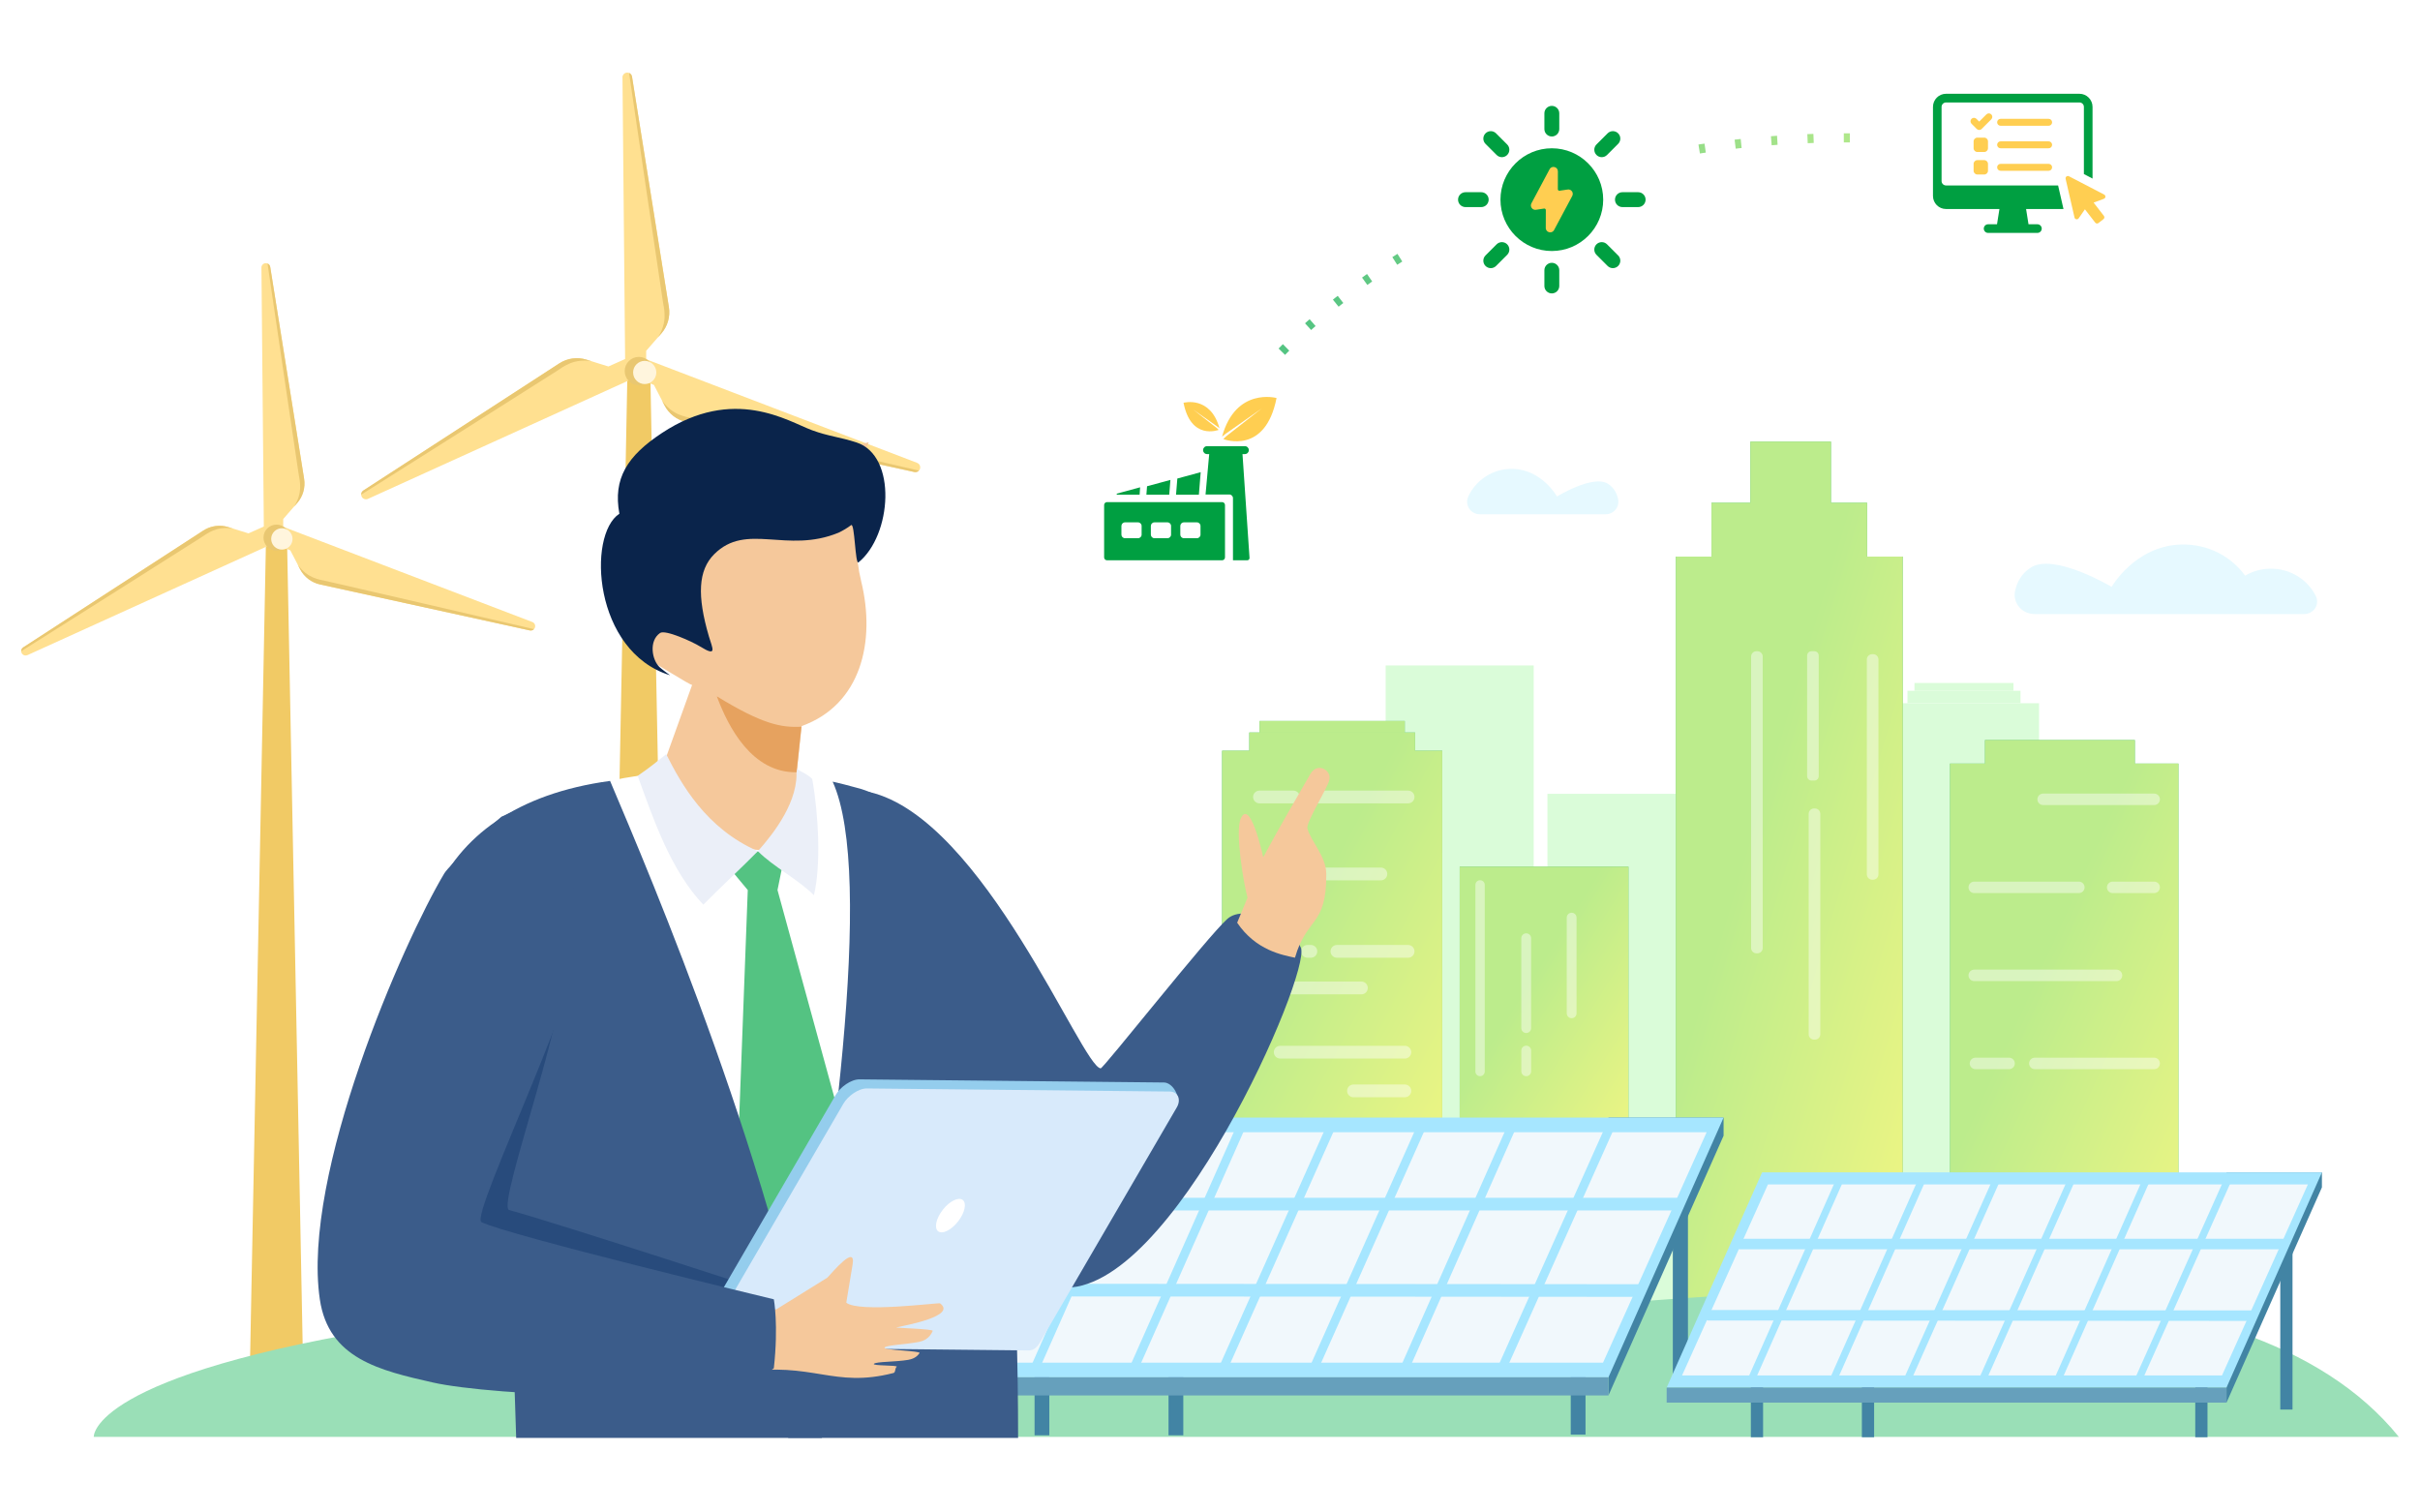 <svg width="800" height="500" viewBox="0 0 800 500" fill="none" xmlns="http://www.w3.org/2000/svg">
<path d="M458.075 219.987H507.012V404.791H458.075V219.987Z" fill="#DAFCD9"/>
<path d="M624.436 232.469H674.062V397.992H624.436V232.469Z" fill="#DAFCD9"/>
<path d="M630.569 228.358H667.938V232.468H630.569V228.358Z" fill="#DAFCD9"/>
<path d="M632.885 225.772H665.611V228.358H632.885V225.772Z" fill="#DAFCD9"/>
<path d="M511.546 262.422H565.133V440.923H511.546V262.422Z" fill="#DAFCD9"/>
<path fill-rule="evenodd" clip-rule="evenodd" d="M705.738 244.645H656.194V252.423H644.624V435.233H720.141V252.423H705.738V244.645Z" fill="#54C382"/>
<path fill-rule="evenodd" clip-rule="evenodd" d="M705.738 244.645H656.194V252.423H644.624V435.233H720.141V252.423H705.738V244.645Z" fill="url(#paint0_linear_4014_66811)"/>
<path opacity="0.44" d="M712.124 266.138H675.418C674.37 266.138 673.521 265.29 673.521 264.242C673.521 263.194 674.37 262.346 675.418 262.346H712.124C713.173 262.346 714.021 263.194 714.021 264.242C714.021 265.29 713.173 266.138 712.124 266.138Z" fill="white"/>
<path opacity="0.44" d="M712.124 295.239H698.41C697.362 295.239 696.513 294.391 696.513 293.343C696.513 292.294 697.362 291.446 698.41 291.446H712.124C713.173 291.446 714.021 292.294 714.021 293.343C714.021 294.391 713.173 295.239 712.124 295.239Z" fill="white"/>
<path opacity="0.44" d="M687.228 295.239H652.64C651.591 295.239 650.742 294.391 650.742 293.343C650.742 292.294 651.591 291.446 652.64 291.446H687.228C688.277 291.446 689.125 292.294 689.125 293.343C689.125 294.391 688.277 295.239 687.228 295.239Z" fill="white"/>
<path opacity="0.44" d="M699.673 324.337H652.64C651.592 324.337 650.743 323.488 650.743 322.44C650.743 321.392 651.592 320.544 652.64 320.544H699.673C700.722 320.544 701.57 321.392 701.57 322.44C701.57 323.488 700.722 324.337 699.673 324.337Z" fill="white"/>
<path opacity="0.44" d="M712.124 353.446H672.673C671.624 353.446 670.776 352.598 670.776 351.55C670.776 350.501 671.624 349.653 672.673 349.653H712.124C713.173 349.653 714.021 350.501 714.021 351.55C714.021 352.598 713.173 353.446 712.124 353.446Z" fill="white"/>
<path opacity="0.44" d="M664.16 353.446H653.046C651.998 353.446 651.149 352.598 651.149 351.55C651.149 350.501 651.998 349.653 653.046 349.653H664.16C665.208 349.653 666.057 350.501 666.057 351.55C666.057 352.598 665.208 353.446 664.16 353.446Z" fill="white"/>
<path fill-rule="evenodd" clip-rule="evenodd" d="M605.279 146H578.643V166.207H565.784V184H554V433H629V184H617.22V166.207H605.279V146Z" fill="#54C382"/>
<path fill-rule="evenodd" clip-rule="evenodd" d="M605.279 146H578.643V166.207H565.784V184H554V433H629V184H617.22V166.207H605.279V146Z" fill="url(#paint1_linear_4014_66811)"/>
<path opacity="0.44" d="M620.975 218.012V289.051C620.975 290.022 620.187 290.81 619.216 290.81H618.898C617.927 290.81 617.139 290.022 617.139 289.051V218.012C617.139 217.041 617.927 216.254 618.898 216.254H619.216C620.187 216.254 620.975 217.041 620.975 218.012Z" fill="white"/>
<path opacity="0.44" d="M601.232 216.723V256.594C601.232 257.39 600.587 258.035 599.791 258.035H598.839C598.042 258.035 597.397 257.39 597.397 256.594V216.723C597.397 215.927 598.042 215.282 598.839 215.282H599.791C600.587 215.282 601.232 215.927 601.232 216.723Z" fill="white"/>
<path opacity="0.44" d="M601.75 269.027V341.921C601.75 342.892 600.962 343.68 599.991 343.68H599.674C598.702 343.68 597.915 342.892 597.915 341.921V269.027C597.915 268.056 598.702 267.269 599.674 267.269H599.991C600.962 267.269 601.75 268.056 601.75 269.027Z" fill="white"/>
<path opacity="0.44" d="M582.717 217.041V313.394C582.717 314.365 581.929 315.152 580.958 315.152H580.64C579.669 315.152 578.881 314.365 578.881 313.394V217.041C578.881 216.07 579.669 215.283 580.64 215.283H580.958C581.929 215.283 582.717 216.07 582.717 217.041Z" fill="white"/>
<path fill-rule="evenodd" clip-rule="evenodd" d="M464.387 238.348H416.388V242.14H464.387V238.348ZM412.981 242.148H467.789V248.169H476.777V395.791H404V248.169H412.981V242.148Z" fill="#54C382"/>
<path fill-rule="evenodd" clip-rule="evenodd" d="M464.387 238.348H416.388V242.14H464.387V238.348ZM412.981 242.148H467.789V248.169H476.777V395.791H404V248.169H412.981V242.148Z" fill="url(#paint2_linear_4014_66811)"/>
<path opacity="0.44" d="M465.493 261.357H435.471C434.305 261.357 433.36 262.302 433.36 263.467C433.36 264.633 434.305 265.578 435.471 265.578H465.493C466.658 265.578 467.604 264.633 467.604 263.467C467.604 262.302 466.658 261.357 465.493 261.357Z" fill="white"/>
<path opacity="0.44" d="M465.493 312.387H441.962C440.796 312.387 439.851 313.331 439.851 314.497C439.851 315.662 440.796 316.607 441.962 316.607H465.493C466.658 316.607 467.604 315.662 467.604 314.497C467.604 313.331 466.658 312.387 465.493 312.387Z" fill="white"/>
<path opacity="0.44" d="M427.557 261.357H416.361C415.195 261.357 414.25 262.302 414.25 263.467C414.25 264.633 415.195 265.578 416.361 265.578H427.557C428.723 265.578 429.668 264.633 429.668 263.467C429.668 262.302 428.723 261.357 427.557 261.357Z" fill="white"/>
<path opacity="0.44" d="M456.491 286.804H416.363C415.197 286.804 414.252 287.748 414.252 288.914C414.252 290.079 415.197 291.024 416.363 291.024H456.491C457.656 291.024 458.602 290.079 458.602 288.914C458.602 287.748 457.656 286.804 456.491 286.804Z" fill="white"/>
<path opacity="0.44" d="M433.346 312.387H432.215C431.049 312.387 430.104 313.331 430.104 314.497C430.104 315.662 431.049 316.607 432.215 316.607H433.346C434.512 316.607 435.457 315.662 435.457 314.497C435.457 313.331 434.512 312.387 433.346 312.387Z" fill="white"/>
<path opacity="0.44" d="M425.42 312.387H416.363C415.197 312.387 414.252 313.331 414.252 314.497C414.252 315.662 415.197 316.607 416.363 316.607H425.42C426.586 316.607 427.531 315.662 427.531 314.497C427.531 313.331 426.586 312.387 425.42 312.387Z" fill="white"/>
<path opacity="0.44" d="M464.414 358.514H447.431C446.265 358.514 445.32 359.458 445.32 360.624C445.32 361.789 446.265 362.734 447.431 362.734H464.414C465.58 362.734 466.525 361.789 466.525 360.624C466.525 359.458 465.58 358.514 464.414 358.514Z" fill="white"/>
<path opacity="0.44" d="M450.053 324.488H415.285C414.12 324.488 413.174 325.433 413.174 326.598C413.174 327.764 414.12 328.708 415.285 328.708H450.053C451.219 328.708 452.164 327.764 452.164 326.598C452.164 325.433 451.219 324.488 450.053 324.488Z" fill="white"/>
<path opacity="0.44" d="M464.414 345.721H423.211C422.045 345.721 421.1 346.665 421.1 347.831C421.1 348.996 422.045 349.941 423.211 349.941H464.414C465.58 349.941 466.525 348.996 466.525 347.831C466.525 346.665 465.58 345.721 464.414 345.721Z" fill="white"/>
<path d="M482.542 286.507H538.336V387.349H482.542V286.507Z" fill="#54C382"/>
<path d="M482.542 286.507H538.336V387.349H482.542V286.507Z" fill="url(#paint3_linear_4014_66811)"/>
<path opacity="0.44" d="M519.553 336.597C520.449 336.597 521.174 335.873 521.174 334.976V303.353C521.174 302.456 520.449 301.732 519.553 301.732C518.656 301.732 517.932 302.456 517.932 303.353V334.976C517.932 335.873 518.656 336.597 519.553 336.597Z" fill="white"/>
<path opacity="0.44" d="M504.533 341.498C505.43 341.498 506.154 340.774 506.154 339.878V310.158C506.154 309.261 505.43 308.537 504.533 308.537C503.636 308.537 502.912 309.261 502.912 310.158V339.878C502.912 340.774 503.636 341.498 504.533 341.498Z" fill="white"/>
<path opacity="0.44" d="M489.283 355.768C490.138 355.768 490.828 355.078 490.828 354.223V292.528C490.828 291.673 490.138 290.983 489.283 290.983C488.427 290.983 487.738 291.673 487.738 292.528V354.223C487.738 355.078 488.427 355.768 489.283 355.768Z" fill="white"/>
<path opacity="0.44" d="M504.541 355.767C505.438 355.767 506.162 355.043 506.162 354.147V347.299C506.162 346.403 505.438 345.679 504.541 345.679C503.644 345.679 502.92 346.403 502.92 347.299V354.147C502.92 355.043 503.644 355.767 504.541 355.767Z" fill="white"/>
<path d="M395.245 154.65C418.031 108.772 505.613 23.76 673.648 50.734" stroke="url(#paint4_linear_4014_66811)" stroke-width="3" stroke-dasharray="2 10"/>
<g clip-path="url(#clip0_4014_66811)">
<path d="M82.138 476.537H100.677L94.881 178.155H87.934L82.138 476.537Z" fill="#F1CA65"/>
<path d="M86.425 88.483L87.183 170.368L87.216 174.268L87.261 179.356L89.019 179.336L91.587 179.317L93.639 179.297L93.626 174.254V171.583L95.292 169.662L97.148 167.54L98.226 166.305C100.141 164.11 100.984 161.177 100.526 158.303L89.32 88.228C89.235 87.712 88.882 87.294 88.418 87.111C88.248 87.039 88.065 87 87.869 87H87.862C87.059 87.007 86.412 87.673 86.418 88.476L86.425 88.483Z" fill="#FFE091"/>
<path d="M175.981 205.627L99.461 176.384L95.821 174.992L91.064 173.17L90.437 174.809L89.515 177.213L88.783 179.127L93.482 180.956L95.971 181.929L97.148 184.189L98.448 186.691L99.2 188.141C100.539 190.728 102.963 192.583 105.806 193.204L175.151 208.404C175.661 208.515 176.183 208.338 176.523 207.979C176.654 207.848 176.752 207.685 176.824 207.509C176.824 207.509 176.824 207.506 176.824 207.502C177.111 206.751 176.732 205.908 175.981 205.621V205.627Z" fill="#FFE091"/>
<path d="M98.441 186.697L99.193 188.147C100.533 190.734 102.957 192.589 105.799 193.21L175.144 208.41C175.654 208.521 176.177 208.344 176.517 207.985C167.623 205.914 110.596 192.674 108.132 192.151C105.453 191.583 101.65 191.185 98.441 186.697Z" fill="#E9C771"/>
<path d="M9.06 216.581L83.646 182.713L87.194 181.099L91.834 178.996L91.102 177.396L90.043 175.051L89.194 173.183L84.587 175.234L82.143 176.318L79.712 175.567L77.02 174.731L75.458 174.247C72.675 173.385 69.656 173.803 67.212 175.384L7.662 214.014C7.224 214.302 6.983 214.791 7.002 215.288C7.002 215.471 7.048 215.654 7.126 215.83C7.126 215.83 7.126 215.832 7.126 215.837C7.459 216.568 8.329 216.895 9.06 216.562V216.581Z" fill="#FFE091"/>
<path d="M77.02 174.738L75.459 174.255C72.675 173.392 69.656 173.81 67.212 175.391L7.663 214.021C7.225 214.309 6.983 214.799 7.003 215.295C14.726 210.422 64.226 179.18 66.33 177.788C68.617 176.286 71.571 173.856 77.02 174.731V174.738Z" fill="#E9C771"/>
<path d="M91.41 182.033C89.032 182.033 87.104 180.106 87.104 177.728C87.104 175.351 89.032 173.424 91.41 173.424C93.789 173.424 95.717 175.351 95.717 177.728C95.717 180.106 93.789 182.033 91.41 182.033Z" fill="#E9C771"/>
<path d="M96.709 178.161C96.709 176.215 95.128 174.634 93.18 174.634C91.233 174.634 89.652 176.215 89.652 178.161C89.652 180.108 91.233 181.688 93.18 181.688C95.128 181.688 96.709 180.108 96.709 178.161Z" fill="#FFF5DD"/>
<path d="M97.161 167.54L98.239 166.305C100.154 164.111 100.997 161.178 100.539 158.304L89.332 88.228C89.248 87.712 88.895 87.294 88.431 87.111C89.757 96.145 98.285 154.038 98.696 156.52C99.147 159.218 100.167 162.902 97.161 167.533V167.54Z" fill="#E9C771"/>
</g>
<path d="M201.119 447.645H221.278L214.972 123.129H207.418L201.119 447.645Z" fill="#F1CA65"/>
<path d="M205.78 25.6L206.61 114.658L206.649 118.897L206.695 124.43L208.609 124.41L211.4 124.384L213.628 124.364L213.615 118.884V115.977L215.432 113.887L217.444 111.581L218.614 110.242C220.698 107.858 221.613 104.67 221.117 101.541L208.923 25.332C208.832 24.771 208.446 24.314 207.943 24.118C207.76 24.039 207.557 24 207.348 24H207.335C206.46 24.006 205.754 24.732 205.767 25.607L205.78 25.6Z" fill="#FFE090"/>
<path d="M303.183 153.008L219.959 121.204L215.999 119.688L210.83 117.709L210.15 119.499L209.151 122.112L208.353 124.195L213.463 126.188L216.169 127.246L217.449 129.702L218.861 132.426L219.678 134.006C221.135 136.815 223.768 138.833 226.866 139.513L302.281 156.045C302.837 156.163 303.399 155.973 303.771 155.582C303.915 155.438 304.02 155.268 304.098 155.072C304.098 155.072 304.098 155.07 304.098 155.066C304.412 154.249 304 153.328 303.177 153.021L303.183 153.008Z" fill="#FFE090"/>
<path d="M218.847 132.419L219.664 134C221.122 136.808 223.755 138.827 226.852 139.506L302.268 156.039C302.823 156.156 303.385 155.967 303.758 155.575C294.08 153.321 232.067 138.925 229.381 138.35C226.473 137.729 222.33 137.298 218.841 132.419H218.847Z" fill="#E9C771"/>
<path d="M121.632 164.921L202.753 128.087L206.615 126.336L211.659 124.05L210.869 122.312L209.712 119.765L208.79 117.733L203.785 119.967L201.132 121.15L198.485 120.333L195.558 119.419L193.859 118.896C190.833 117.955 187.547 118.413 184.887 120.137L120.123 162.151C119.646 162.465 119.384 162.994 119.404 163.536C119.404 163.738 119.456 163.934 119.541 164.13C119.541 164.13 119.541 164.132 119.541 164.137C119.907 164.934 120.848 165.286 121.645 164.921H121.632Z" fill="#FFE090"/>
<path d="M195.553 119.413L193.854 118.89C190.828 117.949 187.541 118.407 184.882 120.131L120.118 162.145C119.641 162.458 119.379 162.987 119.399 163.53C127.802 158.232 181.634 124.246 183.921 122.737C186.404 121.104 189.626 118.465 195.553 119.413Z" fill="#E9C771"/>
<path d="M215.881 122.667C215.881 120.08 213.783 117.983 211.196 117.983C208.608 117.983 206.51 120.08 206.51 122.667C206.51 125.254 208.608 127.35 211.196 127.35C213.783 127.35 215.881 125.254 215.881 122.667Z" fill="#E9C771"/>
<path d="M216.967 123.128C216.967 121.012 215.248 119.294 213.131 119.294C211.014 119.294 209.295 121.012 209.295 123.128C209.295 125.245 211.014 126.963 213.131 126.963C215.248 126.963 216.967 125.245 216.967 123.128Z" fill="#FFF5DD"/>
<path d="M217.456 111.581L218.626 110.242C220.71 107.857 221.625 104.67 221.128 101.541L208.935 25.332C208.843 24.77 208.458 24.313 207.955 24.117C209.399 33.941 218.671 96.903 219.122 99.608C219.612 102.54 220.723 106.551 217.456 111.581Z" fill="#E9C771"/>
<path d="M793 475C741.421 411.21 604.604 425.821 521.567 431.715C438.53 437.602 257.459 418.749 132.812 438.227C29.374 454.39 31.002 475 31.002 475H793Z" fill="#9ADFB7"/>
<path d="M553 383H558V458H553V383Z" fill="#4284A4"/>
<path d="M508.892 386.741H513.773V451.996H508.892V386.741Z" fill="#0C435B"/>
<path d="M420.205 386.741H425.086V451.996H420.205V386.741Z" fill="#0C435B"/>
<path d="M375.919 386.741H380.801V451.996H375.919V386.741Z" fill="#0C435B"/>
<path d="M569.781 369.445H531.724V461.305L569.781 375.448V369.445Z" fill="#4284A4"/>
<path d="M519.255 409H524.137V474.255H519.255V409Z" fill="#4284A4"/>
<path d="M386.291 409.228H391.172V474.482H386.291V409.228Z" fill="#4284A4"/>
<path d="M342.005 409.228H346.887V474.482H342.005V409.228Z" fill="#4284A4"/>
<path d="M531.724 455.308H308.431L346.495 369.445H569.781L531.724 455.308Z" fill="#A6E6FF"/>
<path d="M348.822 374.286H564.182L529.927 450.469H314.567L348.822 374.286Z" fill="#F1F8FC"/>
<path d="M554.662 400.152H337.57C336.858 400.152 336.283 399.218 336.283 398.062C336.283 396.906 336.858 395.972 337.57 395.972H554.662C555.374 395.972 555.949 396.906 555.949 398.062C555.949 399.218 555.374 400.152 554.662 400.152Z" fill="#A6E6FF"/>
<path d="M542.5 428.717L324.957 428.554C324.245 428.554 323.67 427.613 323.67 426.463C323.67 425.314 324.245 424.373 324.957 424.373L542.5 424.536C543.212 424.536 543.787 425.477 543.787 426.627C543.787 427.776 543.212 428.717 542.5 428.717Z" fill="#A6E6FF"/>
<path d="M342.248 454.127C341.987 454.127 341.726 453.997 341.497 453.735C340.922 453.062 340.791 451.75 341.203 450.815L376.241 371.726C376.659 370.785 377.457 370.57 378.038 371.249C378.613 371.922 378.744 373.235 378.332 374.169L343.294 453.258C343.039 453.827 342.647 454.127 342.248 454.127Z" fill="#A6E6FF"/>
<path d="M374.98 454.127C374.718 454.127 374.457 453.996 374.228 453.735C373.653 453.062 373.523 451.749 373.934 450.815L409.378 370.83C409.79 369.89 410.6 369.674 411.175 370.354C411.75 371.026 411.881 372.339 411.469 373.273L376.025 453.258C375.771 453.826 375.378 454.127 374.98 454.127Z" fill="#A6E6FF"/>
<path d="M404.516 454.125C404.254 454.125 403.986 453.995 403.764 453.727C403.189 453.048 403.059 451.741 403.477 450.801L438.92 371.254C439.339 370.313 440.142 370.104 440.717 370.784C441.292 371.463 441.423 372.769 441.005 373.71L405.561 453.257C405.306 453.825 404.914 454.125 404.516 454.125Z" fill="#A6E6FF"/>
<path d="M434.477 454.125C434.215 454.125 433.948 453.995 433.725 453.727C433.15 453.048 433.02 451.741 433.438 450.801L468.842 371.254C469.254 370.313 470.064 370.104 470.639 370.784C471.214 371.463 471.345 372.769 470.927 373.71L435.522 453.257C435.268 453.825 434.875 454.125 434.477 454.125Z" fill="#A6E6FF"/>
<path d="M464.521 454.127C464.26 454.127 463.999 453.996 463.77 453.735C463.195 453.062 463.058 451.749 463.476 450.815L498.926 370.746C499.338 369.805 500.141 369.596 500.723 370.269C501.305 370.942 501.435 372.255 501.017 373.189L465.56 453.258C465.306 453.826 464.913 454.127 464.515 454.127H464.521Z" fill="#A6E6FF"/>
<path d="M496.666 454.125C496.405 454.125 496.137 453.995 495.908 453.727C495.333 453.047 495.203 451.741 495.621 450.8L531.437 370.731C531.855 369.791 532.665 369.595 533.234 370.267C533.809 370.947 533.933 372.253 533.521 373.194L497.705 453.263C497.451 453.825 497.058 454.125 496.66 454.125H496.666Z" fill="#A6E6FF"/>
<path d="M308.436 455.308H531.723V461.311H308.436V455.308Z" fill="#66A0BC"/>
<path d="M753.811 393H757.855V465.975H753.811V393Z" fill="#4284A4"/>
<path d="M717.105 401.883H721.15V455.968H717.105V401.883Z" fill="#0C435B"/>
<path d="M643.604 401.883H647.648V455.968H643.604V401.883Z" fill="#0C435B"/>
<path d="M606.9 401.883H610.945V455.968H606.9V401.883Z" fill="#0C435B"/>
<path d="M767.578 387.552H736.029V463.689L767.578 392.523V387.552Z" fill="#4284A4"/>
<path d="M725.705 421.036H729.75V475.121H725.705V421.036Z" fill="#4284A4"/>
<path d="M615.498 421.036H619.543V475.121H615.498V421.036Z" fill="#4284A4"/>
<path d="M578.795 421.036H582.84V475.121H578.795V421.036Z" fill="#4284A4"/>
<path d="M736.029 458.711H550.97L582.512 387.552H767.578L736.029 458.711Z" fill="#A6E6FF"/>
<path d="M584.44 391.562H762.932L734.539 454.701H556.053L584.44 391.562Z" fill="#F1F8FC"/>
<path d="M755.044 412.999H575.115C574.526 412.999 574.049 412.222 574.049 411.262C574.049 410.302 574.526 409.524 575.115 409.524H755.044C755.632 409.524 756.109 410.302 756.109 411.262C756.109 412.222 755.632 412.999 755.044 412.999Z" fill="#A6E6FF"/>
<path d="M744.962 436.672L564.667 436.535C564.078 436.535 563.601 435.757 563.601 434.797C563.601 433.837 564.078 433.06 564.667 433.06L744.962 433.197C745.55 433.197 746.027 433.974 746.027 434.934C746.027 435.894 745.55 436.672 744.962 436.672Z" fill="#A6E6FF"/>
<path d="M578.989 457.732C578.773 457.732 578.558 457.627 578.368 457.405C577.891 456.844 577.78 455.759 578.126 454.982L607.166 389.433C607.512 388.656 608.179 388.473 608.656 389.041C609.133 389.603 609.244 390.688 608.898 391.465L579.858 457.013C579.649 457.484 579.322 457.732 578.989 457.732Z" fill="#A6E6FF"/>
<path d="M606.122 457.732C605.907 457.732 605.691 457.627 605.502 457.405C605.025 456.843 604.914 455.759 605.26 454.982L634.633 388.688C634.979 387.911 635.646 387.735 636.123 388.296C636.6 388.858 636.711 389.942 636.364 390.72L606.992 457.013C606.782 457.483 606.456 457.732 606.122 457.732Z" fill="#A6E6FF"/>
<path d="M630.6 457.731C630.384 457.731 630.162 457.627 629.972 457.404C629.495 456.843 629.384 455.758 629.731 454.981L659.104 389.054C659.45 388.276 660.116 388.1 660.593 388.662C661.07 389.223 661.182 390.308 660.835 391.085L631.462 457.012C631.253 457.483 630.926 457.731 630.593 457.731H630.6Z" fill="#A6E6FF"/>
<path d="M655.431 457.731C655.216 457.731 654.993 457.627 654.804 457.404C654.327 456.843 654.216 455.758 654.562 454.981L683.902 389.054C684.249 388.276 684.915 388.1 685.392 388.662C685.869 389.223 685.98 390.308 685.634 391.085L656.294 457.012C656.085 457.483 655.758 457.731 655.425 457.731H655.431Z" fill="#A6E6FF"/>
<path d="M680.334 457.731C680.118 457.731 679.903 457.627 679.713 457.404C679.236 456.843 679.125 455.758 679.471 454.981L708.857 388.616C709.204 387.832 709.864 387.662 710.347 388.224C710.824 388.786 710.935 389.87 710.589 390.647L681.203 457.013C680.994 457.483 680.667 457.731 680.334 457.731Z" fill="#A6E6FF"/>
<path d="M706.977 457.733C706.761 457.733 706.539 457.622 706.35 457.399C705.873 456.838 705.768 455.753 706.115 454.976L735.801 388.611C736.147 387.834 736.814 387.67 737.291 388.226C737.768 388.787 737.873 389.872 737.526 390.649L707.84 457.014C707.631 457.484 707.304 457.726 706.977 457.726V457.733Z" fill="#A6E6FF"/>
<path d="M550.963 458.711H736.029V463.682H550.963V458.711Z" fill="#66A0BC"/>
<path d="M489.157 170H530.843C533.481 170 535.445 167.589 534.912 165.019C534.539 163.217 533.632 161.302 531.632 159.977C526.738 156.731 514.706 164.135 514.706 164.135C514.706 164.135 509.812 155.312 500.228 155.008C493.236 154.786 487.72 159.027 485.381 164.137C484.125 166.882 486.125 170 489.157 170Z" fill="#E6F9FF"/>
<path fill-rule="evenodd" clip-rule="evenodd" d="M672.568 203H718.323H738.431H761.676C764.83 203 766.91 199.882 765.604 197.137C763.172 192.027 757.435 187.786 750.163 188.008C747.019 188.104 744.36 189.048 742.193 190.295C737.788 184.229 730.18 179.728 720.94 180.013C705.797 180.479 698.064 194.007 698.064 194.007C698.064 194.007 679.054 182.655 671.321 187.631C668.161 189.664 666.729 192.6 666.138 195.363C665.297 199.304 668.401 203 672.568 203Z" fill="#E6F9FF"/>
<g filter="url(#filter0_d_4014_66811)">
<path d="M440.382 159.291C440.382 181.542 424.55 200.123 403.438 204.565C402.845 204.688 402.242 204.81 401.64 204.914C399.051 205.356 396.388 205.582 393.677 205.582C389.328 205.582 385.121 204.998 381.13 203.888C380.64 203.765 380.16 203.615 379.671 203.455C360.742 197.572 347 180.027 347 159.291C347 133.726 367.896 113 393.686 113C419.477 113 440.382 133.717 440.382 159.291Z" fill="white"/>
</g>
<path d="M413.067 184.46C413.067 184.883 412.731 185.222 412.31 185.222H407.595V164.685C407.595 164.014 407.054 163.469 406.386 163.469H398.527L399.844 148.926C399.844 148.502 400.187 148.164 400.608 148.164H409.905C410.326 148.164 410.662 148.502 410.662 148.926L413.067 184.459V184.46Z" fill="#009F41"/>
<path d="M403.999 165.986H365.957C365.428 165.986 365 166.418 365 166.948V184.261C365 184.791 365.428 185.223 365.957 185.223H404C404.528 185.223 404.957 184.791 404.957 184.261V166.948C404.957 166.418 404.528 165.986 404 165.986H403.999ZM377.394 176.736C377.394 177.391 376.865 177.923 376.214 177.923H371.896C371.245 177.923 370.716 177.391 370.716 176.736V173.869C370.716 173.214 371.245 172.682 371.896 172.682H376.214C376.865 172.682 377.394 173.213 377.394 173.869V176.736ZM387.128 176.736C387.128 177.391 386.6 177.923 385.948 177.923H381.629C380.978 177.923 380.449 177.391 380.449 176.736V173.869C380.449 173.214 380.977 172.682 381.629 172.682H385.948C386.599 172.682 387.128 173.213 387.128 173.869V176.736ZM396.863 176.736C396.863 177.391 396.334 177.923 395.683 177.923H391.365C390.714 177.923 390.185 177.391 390.185 176.736V173.869C390.185 173.214 390.714 172.682 391.365 172.682H395.683C396.334 172.682 396.863 173.213 396.863 173.869V176.736Z" fill="#009F41"/>
<path d="M411.539 147.494H399.011C398.292 147.494 397.709 148.08 397.709 148.803C397.709 149.526 398.292 150.112 399.011 150.112H411.539C412.258 150.112 412.841 149.526 412.841 148.803C412.841 148.08 412.258 147.494 411.539 147.494Z" fill="#009F41"/>
<path d="M388.77 163.537H396.325L396.925 156.096L389.201 158.192L388.77 163.537Z" fill="#009F41"/>
<path d="M378.973 163.537H386.528L386.913 158.652L379.188 160.748L378.973 163.537Z" fill="#009F41"/>
<path d="M369.174 163.536H376.729L376.899 161.095L369.174 163.191V163.536Z" fill="#009F41"/>
<path d="M405.619 143.094L406.893 142.198L417.09 135.027L407.288 142.71L406.062 143.669C405.656 143.989 405.229 144.307 404.891 144.659C404.726 144.819 404.569 144.989 404.412 145.158C404.685 145.264 418.314 150.43 421.999 131.578C421.999 131.578 408.526 127.866 403.977 144.37C404.095 144.26 404.219 144.151 404.349 144.045C404.765 143.676 405.193 143.394 405.619 143.094Z" fill="#FFCE51"/>
<path d="M402.859 142.114C402.756 142.002 402.651 141.89 402.542 141.784C402.319 141.552 402.037 141.342 401.77 141.131L400.96 140.498L394.49 135.426L401.22 140.16L402.061 140.752C402.342 140.95 402.625 141.136 402.899 141.38C402.984 141.45 403.067 141.522 403.145 141.595C400.143 130.699 391.25 133.15 391.25 133.15C393.682 145.594 402.679 142.184 402.859 142.114Z" fill="#FFCE51"/>
<g filter="url(#filter1_d_4014_66811)">
<path d="M512.696 112.582C538.485 112.582 559.391 91.857 559.391 66.291C559.391 40.725 538.485 20 512.696 20C486.906 20 466 40.725 466 66.291C466 91.857 486.906 112.582 512.696 112.582Z" fill="white"/>
</g>
<path d="M513.001 45.121C514.361 45.121 515.462 44.02 515.462 42.661V37.46C515.462 36.101 514.361 35 513.001 35C511.642 35 510.541 36.101 510.541 37.46V42.659C510.541 44.018 511.642 45.119 513.001 45.119V45.121Z" fill="#009F41"/>
<path d="M494.755 51.236C495.235 51.716 495.866 51.959 496.496 51.959C497.126 51.959 497.757 51.719 498.236 51.236C499.199 50.275 499.199 48.717 498.236 47.755L494.56 44.079C493.598 43.117 492.041 43.117 491.079 44.079C490.117 45.041 490.117 46.598 491.079 47.56L494.755 51.236Z" fill="#009F41"/>
<path d="M492.121 65.998C492.121 64.639 491.02 63.538 489.661 63.538H484.46C483.101 63.538 482 64.639 482 65.998C482 67.358 483.101 68.459 484.46 68.459H489.659C491.018 68.459 492.119 67.358 492.119 65.998H492.121Z" fill="#009F41"/>
<path d="M494.755 80.763L491.079 84.44C490.117 85.402 490.117 86.959 491.079 87.921C491.559 88.401 492.189 88.643 492.82 88.643C493.45 88.643 494.08 88.403 494.56 87.921L498.236 84.245C499.199 83.283 499.199 81.725 498.236 80.763C497.274 79.802 495.717 79.802 494.755 80.763Z" fill="#009F41"/>
<path d="M513.001 86.879C511.642 86.879 510.541 87.98 510.541 89.339V94.537C510.541 95.897 511.642 96.998 513.001 96.998C514.361 96.998 515.462 95.897 515.462 94.537V89.339C515.462 87.98 514.361 86.879 513.001 86.879Z" fill="#009F41"/>
<path d="M531.244 80.763C530.282 79.802 528.725 79.802 527.763 80.763C526.801 81.725 526.801 83.283 527.763 84.245L531.439 87.921C531.919 88.401 532.549 88.643 533.18 88.643C533.81 88.643 534.44 88.403 534.92 87.921C535.882 86.959 535.882 85.402 534.92 84.44L531.244 80.763Z" fill="#009F41"/>
<path d="M541.537 63.538H536.339C534.98 63.538 533.879 64.639 533.879 65.998C533.879 67.358 534.98 68.459 536.339 68.459H541.537C542.897 68.459 543.998 67.358 543.998 65.998C543.998 64.639 542.897 63.538 541.537 63.538Z" fill="#009F41"/>
<path d="M529.503 51.957C530.133 51.957 530.764 51.717 531.244 51.234L534.92 47.558C535.882 46.596 535.882 45.039 534.92 44.077C533.958 43.115 532.401 43.115 531.439 44.077L527.763 47.753C526.801 48.715 526.801 50.273 527.763 51.234C528.242 51.714 528.873 51.957 529.503 51.957Z" fill="#009F41"/>
<circle cx="514" cy="68" r="13" fill="#FFCE51"/>
<path d="M513.002 49.017C503.638 49.017 496.02 56.635 496.02 65.999C496.02 75.363 503.638 82.981 513.002 82.981C522.366 82.981 529.984 75.363 529.984 65.999C529.984 56.635 522.366 49.017 513.002 49.017ZM519.753 64.783L513.75 76.038C513.033 77.383 510.993 76.871 510.998 75.344L511.017 69.443C511.017 69.134 510.744 68.899 510.44 68.946L507.761 69.349C506.571 69.527 505.687 68.274 506.254 67.213L512.256 55.958C512.974 54.612 515.013 55.125 515.008 56.652L514.99 62.553C514.99 62.861 515.262 63.096 515.566 63.05L518.243 62.647C519.433 62.468 520.317 63.722 519.75 64.783H519.753Z" fill="#009F41"/>
<g filter="url(#filter2_d_4014_66811)">
<path d="M664.696 100.582C690.485 100.582 711.391 79.857 711.391 54.291C711.391 28.725 690.485 8 664.696 8C638.906 8 618 28.725 618 54.291C618 79.857 638.906 100.582 664.696 100.582Z" fill="white"/>
</g>
<g clip-path="url(#clip1_4014_66811)">
<path d="M657.186 56.447C657.186 57.133 656.631 57.69 655.944 57.69H653.676C652.99 57.69 652.433 57.134 652.433 56.447V54.178C652.433 53.492 652.989 52.935 653.676 52.935H655.944C656.629 52.935 657.186 53.49 657.186 54.178V56.447ZM657.186 49.005C657.186 49.691 656.631 50.248 655.944 50.248H653.676C652.99 50.248 652.433 49.691 652.433 49.005V46.737C652.433 46.051 652.989 45.494 653.676 45.494H655.944C656.629 45.494 657.186 46.051 657.186 46.737V49.005ZM658.282 39.44L655.092 42.631C654.868 42.856 654.575 42.968 654.28 42.968C653.985 42.968 653.692 42.856 653.468 42.631L651.741 40.904C651.292 40.455 651.292 39.729 651.741 39.281C652.189 38.832 652.914 38.832 653.363 39.281L654.278 40.198L656.658 37.817C657.107 37.368 657.832 37.368 658.281 37.817C658.729 38.266 658.729 38.991 658.281 39.44H658.282ZM677.238 56.459H661.355C660.722 56.459 660.209 55.946 660.209 55.312C660.209 54.679 660.722 54.165 661.355 54.165H677.238C677.871 54.165 678.385 54.679 678.385 55.312C678.385 55.946 677.871 56.459 677.238 56.459ZM677.238 49.018H661.355C660.722 49.018 660.209 48.504 660.209 47.871C660.209 47.238 660.722 46.724 661.355 46.724H677.238C677.871 46.724 678.385 47.238 678.385 47.871C678.385 48.504 677.871 49.018 677.238 49.018ZM677.238 41.577H661.355C660.722 41.577 660.209 41.063 660.209 40.429C660.209 39.796 660.722 39.282 661.355 39.282H677.238C677.871 39.282 678.385 39.796 678.385 40.429C678.385 41.063 677.871 41.577 677.238 41.577Z" fill="#FFCE51"/>
<path d="M687.433 31H643.315C640.924 31 639 32.954 639 35.331V64.777C639 67.154 640.924 69.094 643.315 69.094H660.971L660.17 74.14H657.225C656.439 74.14 655.797 74.782 655.797 75.569C655.797 76.356 656.439 76.998 657.225 76.998H673.524C674.311 76.998 674.953 76.356 674.953 75.569C674.953 74.782 674.311 74.14 673.524 74.14H670.58L669.779 69.094H682.142L680.363 61.305H643.315C642.514 61.305 641.843 60.648 641.843 59.847V35.331C641.843 34.53 642.514 33.873 643.315 33.873H687.433C688.234 33.873 688.89 34.53 688.89 35.331V57.543L691.748 59.031V35.331C691.748 32.954 689.809 31 687.433 31Z" fill="#009F41"/>
<path d="M695.588 64.319L683.95 58.269C683.371 57.968 682.705 58.484 682.85 59.119L685.787 71.907C685.936 72.554 686.784 72.717 687.162 72.173L689.229 69.195L692.631 73.593C692.89 73.927 693.371 73.989 693.705 73.73L695.366 72.444C695.7 72.185 695.762 71.704 695.503 71.369L692.101 66.971L695.501 65.717C696.125 65.487 696.18 64.626 695.59 64.319H695.588Z" fill="#FFCE51"/>
</g>
<path fill-rule="evenodd" clip-rule="evenodd" d="M198.466 263.32C216.594 306.15 222.63 393.31 225.326 464.358H309.163C307.125 396.164 300.326 319.084 285.68 272.535C282.303 261.801 279.604 261.906 275.252 258.396C252.081 254.272 232.863 251.798 200.276 258.351L198.466 263.317V263.32Z" fill="white"/>
<path fill-rule="evenodd" clip-rule="evenodd" d="M250.509 281.385L240.702 286.422L247.198 294.239L241.629 442.058L285.666 462.779L291.123 418.635L257.026 294.239L259.286 283.065L250.509 281.385Z" fill="#54C382"/>
<path fill-rule="evenodd" clip-rule="evenodd" d="M336.561 475.351C336.583 378.299 325.539 270.411 282.889 260.333C280.287 259.605 277.747 258.965 275.253 258.396C289.235 289.09 275.064 390.665 260.559 475.351H336.561Z" fill="#3B5C8A"/>
<path fill-rule="evenodd" clip-rule="evenodd" d="M271.728 475.358C257.367 388.551 214.75 289.043 201.678 258.156C139.84 266.578 126.491 314.667 146.844 369.378L160.61 353.361C167.418 385.14 169.264 430.228 170.639 475.358H271.728Z" fill="#3B5C8A"/>
<path fill-rule="evenodd" clip-rule="evenodd" d="M185.634 316.297C179.33 302.335 189.899 255.417 159.671 279.445C158.041 280.739 148.078 298.402 146.319 301.343C132.657 324.194 114.075 394.569 120.145 435.838C123.03 455.452 141.964 442.449 159.671 446.453C178.408 450.69 231.247 466.581 248.867 453.397C262.474 443.217 255.811 427.76 255.811 427.76C255.811 427.76 185.634 404.793 168.217 399.986C164.212 397.632 190.602 327.297 185.634 316.294" fill="#284B7C"/>
<path fill-rule="evenodd" clip-rule="evenodd" d="M265.024 240.02L263.392 255.399C267.296 265.624 264.639 280.036 251 281C214.038 279.041 220.055 250.662 220.5 249.5L228.799 226.422C227.583 226.228 217.89 219.827 215.329 218.743C212.771 217.656 209.411 212.168 209.703 206.762C209.997 201.359 218.126 203.953 218.126 203.953C209.473 189.144 199.228 176.726 215.281 165.84C231.331 154.953 266.029 151.201 266.029 151.201L287.191 146.214C283.868 152.997 280.932 176.874 284.672 192.098C289.585 212.116 284.604 232.998 265.024 240.02Z" fill="#F5C89B"/>
<path fill-rule="evenodd" clip-rule="evenodd" d="M250.544 281.385C245.438 286.599 237.603 293.858 232.497 299.073C221.712 287.737 215.897 270.57 210.809 256.473C214.94 253.631 216.428 252.349 220.235 249.315C225.179 259.136 233.347 273.865 250.544 281.385Z" fill="#EBEFF8"/>
<path fill-rule="evenodd" clip-rule="evenodd" d="M250.544 281.385C255.587 286.521 264.014 290.801 269.054 295.94C271.47 286.237 270.565 268.87 268.5 257.501C266.444 255.575 265.636 255.671 263.223 254.054C264.3 264.608 255.816 275.467 250.541 281.385" fill="#EBEFF8"/>
<path fill-rule="evenodd" clip-rule="evenodd" d="M236.96 230.189C240.772 240.407 248.587 255.517 263.323 255.298L264.922 240.234C258.338 240.598 252.047 239.443 236.96 230.186" fill="#E6A25F"/>
<path fill-rule="evenodd" clip-rule="evenodd" d="M204.755 169.83C202.607 158.226 207.326 150.733 218.82 143.145C242.644 127.42 260.498 139.294 268.435 142.224C273.92 144.251 277.742 144.485 283.156 146.267C296.701 150.723 294.797 177.025 283.792 185.915C282.698 186.799 282.581 172.817 281.376 173.586C280.096 174.54 278.702 175.388 277.186 176.105C260.015 183.168 246.759 172.512 236.079 183.23C230.792 188.541 230.407 196.936 234.342 210.365C235.501 214.322 237.283 217.333 231.461 213.732C228.788 212.08 219.931 208.074 218.212 209.25C214.386 211.866 215.52 218.312 218.12 220.617C219.281 221.647 221.517 223.234 221.517 223.234C196.174 215.443 194.02 176.844 204.753 169.826" fill="#0A244B"/>
<path fill-rule="evenodd" clip-rule="evenodd" d="M300.054 320.863C318.848 357.296 307.278 409.549 350.882 425.623C387.267 428.561 433.601 321.501 430.035 313.304C426.742 305.736 411.649 298.539 405.741 303.765C399.317 309.45 364.754 353.232 363.863 353.175C357.652 352.789 325.242 270.624 287.476 261.843C282.949 259.267 286.819 303.259 300.054 320.863Z" fill="#3B5C8A"/>
<path fill-rule="evenodd" clip-rule="evenodd" d="M412.404 296.763C411.086 291.992 408.226 274.831 410.189 270.537C413.215 263.924 417.288 281.944 417.588 283.403C422.956 273.469 426.774 266.937 433.162 255.892C435.602 251.669 440.252 254.876 439.456 257.638C439.496 259.524 431.655 271.788 432.201 273.864C433.348 278.225 438.406 283.01 438.442 288.934C438.547 306.368 432 303.031 428.089 316.601C424.039 315.706 415.232 314.271 408.979 305.029L412.407 296.766L412.404 296.763Z" fill="#F5C89B"/>
<path fill-rule="evenodd" clip-rule="evenodd" d="M284.206 356.817L384.822 357.852C387.706 357.914 390.4 362.631 388.885 365.076L342.842 439.276C341.326 441.72 340.371 444.358 337.488 444.396L237.553 445.042C234.67 445.08 231.818 438.388 233.266 435.897L276.313 361.884C277.761 359.395 281.324 356.755 284.206 356.817Z" fill="#94CDED"/>
<path fill-rule="evenodd" clip-rule="evenodd" d="M286.63 359.821L386.703 360.843C389.555 360.904 390.463 363.611 389.032 366.069L345.188 441.363C343.757 443.823 342.746 446.487 339.897 446.427L238.095 445.368C235.246 445.308 234.826 440.485 236.258 438.023L278.824 364.832C280.255 362.372 283.779 359.76 286.63 359.821Z" fill="#D8EAFB"/>
<path fill-rule="evenodd" clip-rule="evenodd" d="M318.264 396.687C319.644 397.768 318.94 400.961 316.692 403.82C314.444 406.678 311.501 408.118 310.121 407.034C308.741 405.953 309.445 402.76 311.693 399.902C313.941 397.043 316.884 395.603 318.264 396.687Z" fill="white"/>
<path fill-rule="evenodd" clip-rule="evenodd" d="M242.065 433.869L256.632 432.853L273.504 422.372C275.16 420.649 282.98 411.176 281.852 418.005C281.642 419.286 279.738 430.62 279.765 430.641C283.979 434.077 310.359 430.563 310.762 430.862C316.427 435.069 299.245 438.161 296.355 438.815C295.597 438.989 308.655 439.317 308.335 439.983C307.948 440.789 307.007 442.964 303.799 443.608C299.869 444.4 292.921 444.669 292.403 445.486C291.866 446.336 304.536 446.56 303.975 447.314C303.542 447.897 302.698 449.116 300.221 449.544C296.126 450.254 289.687 450.097 288.912 450.839C288.113 451.603 297.196 451.222 296.405 451.861C295.789 452.356 296.112 453.693 295.371 453.886C275.373 459.034 268.841 449.999 244.756 453.676C231.671 452.046 238.649 437.419 242.065 433.869Z" fill="#F5C89B"/>
<path fill-rule="evenodd" clip-rule="evenodd" d="M191.724 306.841C185.421 292.879 198.662 254.175 165.762 269.989C164.132 271.283 148.628 285.802 146.868 288.743C133.207 311.594 99.657 388.259 105.727 429.528C108.612 449.142 125.509 453.05 143.216 457.054C161.953 461.291 238.191 465.513 255.811 452.328C257.413 437.907 255.812 429.528 255.812 429.528C255.812 429.528 167.608 408.325 159.14 403.991C155.135 401.637 196.692 317.841 191.724 306.838" fill="#3B5C8A"/>
<defs>
<filter id="filter0_d_4014_66811" x="337" y="105" width="113.383" height="112.582" filterUnits="userSpaceOnUse" color-interpolation-filters="sRGB">
<feFlood flood-opacity="0" result="BackgroundImageFix"/>
<feColorMatrix in="SourceAlpha" type="matrix" values="0 0 0 0 0 0 0 0 0 0 0 0 0 0 0 0 0 0 127 0" result="hardAlpha"/>
<feOffset dy="2"/>
<feGaussianBlur stdDeviation="5"/>
<feComposite in2="hardAlpha" operator="out"/>
<feColorMatrix type="matrix" values="0 0 0 0 0.232 0 0 0 0 0.487 0 0 0 0 0.177 0 0 0 0.2 0"/>
<feBlend mode="normal" in2="BackgroundImageFix" result="effect1_dropShadow_4014_66811"/>
<feBlend mode="normal" in="SourceGraphic" in2="effect1_dropShadow_4014_66811" result="shape"/>
</filter>
<filter id="filter1_d_4014_66811" x="456" y="12" width="113.391" height="112.582" filterUnits="userSpaceOnUse" color-interpolation-filters="sRGB">
<feFlood flood-opacity="0" result="BackgroundImageFix"/>
<feColorMatrix in="SourceAlpha" type="matrix" values="0 0 0 0 0 0 0 0 0 0 0 0 0 0 0 0 0 0 127 0" result="hardAlpha"/>
<feOffset dy="2"/>
<feGaussianBlur stdDeviation="5"/>
<feComposite in2="hardAlpha" operator="out"/>
<feColorMatrix type="matrix" values="0 0 0 0 0.232 0 0 0 0 0.487 0 0 0 0 0.177 0 0 0 0.2 0"/>
<feBlend mode="normal" in2="BackgroundImageFix" result="effect1_dropShadow_4014_66811"/>
<feBlend mode="normal" in="SourceGraphic" in2="effect1_dropShadow_4014_66811" result="shape"/>
</filter>
<filter id="filter2_d_4014_66811" x="608" y="0" width="113.391" height="112.582" filterUnits="userSpaceOnUse" color-interpolation-filters="sRGB">
<feFlood flood-opacity="0" result="BackgroundImageFix"/>
<feColorMatrix in="SourceAlpha" type="matrix" values="0 0 0 0 0 0 0 0 0 0 0 0 0 0 0 0 0 0 127 0" result="hardAlpha"/>
<feOffset dy="2"/>
<feGaussianBlur stdDeviation="5"/>
<feComposite in2="hardAlpha" operator="out"/>
<feColorMatrix type="matrix" values="0 0 0 0 0.232 0 0 0 0 0.487 0 0 0 0 0.177 0 0 0 0.2 0"/>
<feBlend mode="normal" in2="BackgroundImageFix" result="effect1_dropShadow_4014_66811"/>
<feBlend mode="normal" in="SourceGraphic" in2="effect1_dropShadow_4014_66811" result="shape"/>
</filter>
<linearGradient id="paint0_linear_4014_66811" x1="727.257" y1="473.031" x2="625.692" y2="427.083" gradientUnits="userSpaceOnUse">
<stop stop-color="#FFF880"/>
<stop offset="1" stop-color="#BCEC8C"/>
</linearGradient>
<linearGradient id="paint1_linear_4014_66811" x1="636.068" y1="489.918" x2="524.486" y2="456.625" gradientUnits="userSpaceOnUse">
<stop stop-color="#FFF880"/>
<stop offset="1" stop-color="#BCEC8C"/>
</linearGradient>
<linearGradient id="paint2_linear_4014_66811" x1="483.636" y1="427.015" x2="391.41" y2="378.341" gradientUnits="userSpaceOnUse">
<stop stop-color="#FFF880"/>
<stop offset="1" stop-color="#BCEC8C"/>
</linearGradient>
<linearGradient id="paint3_linear_4014_66811" x1="543.594" y1="407.348" x2="478.981" y2="366.531" gradientUnits="userSpaceOnUse">
<stop stop-color="#FFF880"/>
<stop offset="1" stop-color="#BCEC8C"/>
</linearGradient>
<linearGradient id="paint4_linear_4014_66811" x1="428.104" y1="141.977" x2="632.779" y2="148.413" gradientUnits="userSpaceOnUse">
<stop stop-color="#54C482"/>
<stop offset="1" stop-color="#BCEC8C"/>
</linearGradient>
<clipPath id="clip0_4014_66811">
<rect width="170" height="377" fill="white" transform="matrix(-1 0 0 1 177 87)"/>
</clipPath>
<clipPath id="clip1_4014_66811">
<rect width="57" height="46" fill="white" transform="translate(639 31)"/>
</clipPath>
</defs>
</svg>
